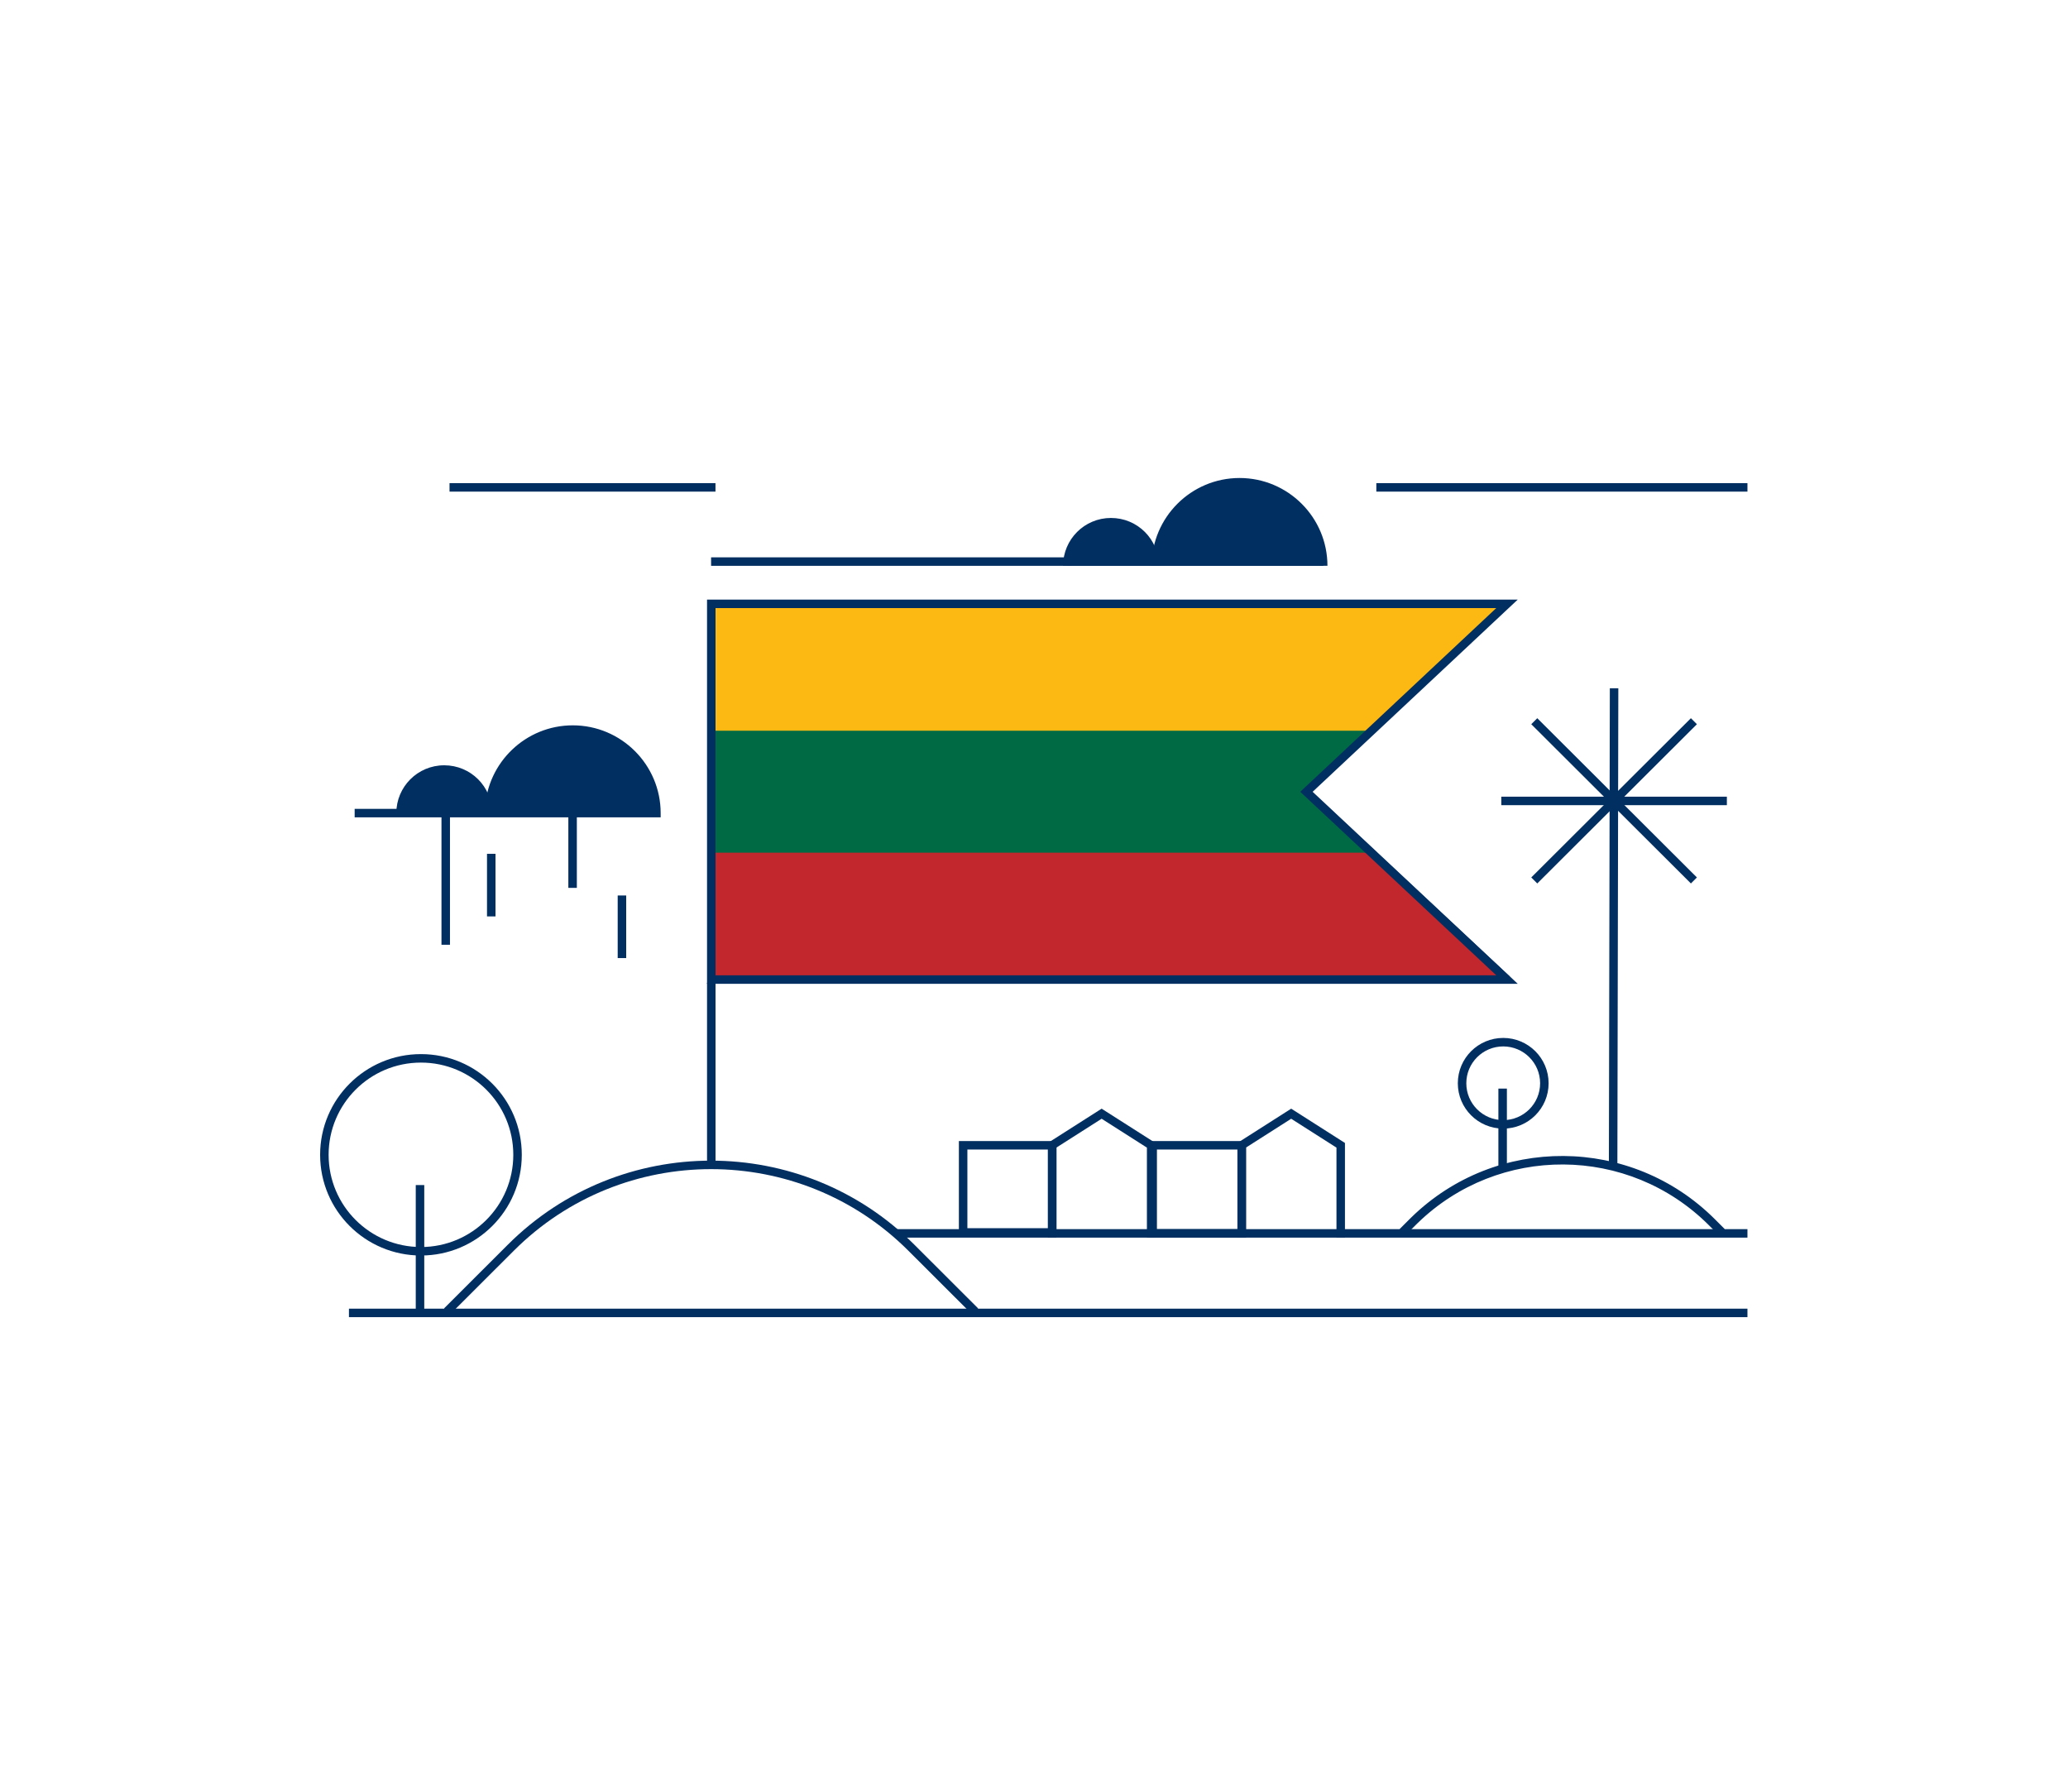 <svg width="636" height="551" viewBox="0 0 636 551" fill="none" xmlns="http://www.w3.org/2000/svg">
<path d="M150.436 250.025C150.436 235.867 161.978 224.342 176.156 224.342C190.335 224.342 201.877 235.867 201.877 250.025H109.072" fill="#022F61"/>
<path d="M176.156 223.037C191.056 223.037 203.183 235.146 203.183 250.025V251.329H109.072V248.72H149.161C149.845 234.445 161.694 223.037 176.156 223.037ZM176.156 225.646C163.138 225.646 152.46 235.886 151.778 248.72H200.534C199.853 235.886 189.175 225.646 176.156 225.646Z" fill="#022F61"/>
<path d="M123.193 250.024C123.193 242.653 129.169 236.627 136.61 236.627C144.051 236.627 150.027 242.595 150.027 250.024" fill="#022F61"/>
<path d="M136.611 235.322C144.773 235.322 151.334 241.874 151.334 250.025H148.721C148.721 243.315 143.33 237.932 136.611 237.932C129.895 237.932 124.5 243.37 124.5 250.025H121.887C121.887 241.936 128.444 235.322 136.611 235.322Z" fill="#022F61"/>
<path d="M537.415 402.408V405.018H107.316V402.408H537.415Z" fill="#022F61"/>
<path d="M220.057 302.209V357.437H217.443V302.209H220.057Z" fill="#022F61"/>
<path d="M537.414 377.954V380.563H275.816V377.954H537.414Z" fill="#022F61"/>
<path d="M355.496 173.97C355.496 159.812 367.038 148.287 381.216 148.287C395.395 148.287 406.937 159.812 406.937 173.97" fill="#022F61"/>
<path d="M381.217 146.982C396.117 146.982 408.244 159.092 408.244 173.97H405.631C405.631 160.533 394.674 149.592 381.217 149.592C367.76 149.592 356.803 160.533 356.803 173.97H354.189C354.189 159.092 366.317 146.982 381.217 146.982Z" fill="#022F61"/>
<path d="M328.254 173.97C328.254 166.599 334.23 160.573 341.671 160.573C349.111 160.573 355.087 166.54 355.087 173.97" fill="#022F61"/>
<path d="M341.669 159.268C349.831 159.268 356.392 165.82 356.392 173.97H353.779C353.779 167.261 348.388 161.878 341.669 161.878C334.954 161.878 329.559 167.316 329.559 173.97H326.945C326.945 165.882 333.503 159.268 341.669 159.268Z" fill="#022F61"/>
<path d="M220.039 148.562V151.172H138.25V148.562H220.039Z" fill="#022F61"/>
<path d="M537.414 148.562V151.172H423.283V148.562H537.414Z" fill="#022F61"/>
<path d="M455.046 195.113L402.942 243.011L464.368 300.32L462.584 302.227L399.1 242.997L453.276 193.194L455.046 195.113Z" fill="#022F61"/>
<path d="M413.634 351.456V380.545H411.021V352.886L397.095 344.008L383.168 352.886V380.545H380.555V351.456L397.095 340.912L413.634 351.456Z" fill="#022F61"/>
<path d="M355.339 351.456V380.545H352.726V352.886L338.8 344.008L324.873 352.886V380.545H322.26V351.456L338.8 340.912L355.339 351.456Z" fill="#022F61"/>
<mask id="mask0_2870_16280" style="mask-type:luminance" maskUnits="userSpaceOnUse" x="218" y="185" width="246" height="117">
<path d="M401.783 243.472L463.476 185.671H218.752V301.215H463.476L401.783 243.472Z" fill="white"/>
</mask>
<g mask="url(#mask0_2870_16280)">
<path d="M471.093 224.575H217.463V262.369H471.093V224.575Z" fill="#006A44"/>
<path d="M471.093 262.193H217.463V299.986H471.093V262.193Z" fill="#C1272D"/>
<path d="M471.093 186.899H217.463V224.692H471.093V186.899Z" fill="#FDB913"/>
</g>
<path d="M466.777 184.366L403.69 243.471L466.779 302.52H217.443V184.366H466.777ZM220.057 299.91H460.17L399.871 243.472L460.172 186.976H220.057V299.91Z" fill="#022F61"/>
<path d="M434.103 374.282C460.085 348.986 501.647 349.187 527.382 374.884L530.429 377.926L528.581 379.772L525.534 376.729C500.812 352.043 460.887 351.85 435.927 376.151L435.34 376.729L432.293 379.772L430.445 377.926L433.492 374.884L434.103 374.282Z" fill="#022F61"/>
<path d="M156.192 382.724C190.683 348.282 246.702 348.282 281.193 382.724L300.82 402.322L298.972 404.168L279.345 384.569C245.874 351.146 191.511 351.146 158.04 384.569L138.413 404.168L136.565 402.322L156.192 382.724Z" fill="#022F61"/>
<path d="M138.385 249.791V290.509H135.771V249.791H138.385Z" fill="#022F61"/>
<path d="M152.389 262.544V281.792H149.775V262.544H152.389Z" fill="#022F61"/>
<path d="M192.58 275.356V294.604H189.967V275.356H192.58Z" fill="#022F61"/>
<path d="M177.405 232.298V273.016H174.791V232.298H177.405Z" fill="#022F61"/>
<path d="M497.707 211.649L497.414 359.194L494.801 359.189L495.094 211.643L497.707 211.649Z" fill="#022F61"/>
<path d="M531.086 244.975V247.585H461.717V244.975H531.086Z" fill="#022F61"/>
<path d="M521.874 269.812L520.027 271.658L470.93 222.691L472.777 220.844L521.874 269.812Z" fill="#022F61"/>
<path d="M521.874 222.691L472.777 271.658L470.93 269.812L520.027 220.844L521.874 222.691Z" fill="#022F61"/>
<path d="M406.938 171.378V173.988H218.693V171.378H406.938Z" fill="#022F61"/>
<path d="M157.86 355.097C157.86 339.436 145.146 326.74 129.462 326.74C113.779 326.74 101.065 339.436 101.065 355.097C101.065 370.758 113.779 383.453 129.462 383.453C145.146 383.453 157.86 370.758 157.86 355.097ZM160.473 355.097C160.473 372.199 146.589 386.062 129.462 386.062C112.336 386.062 98.451 372.199 98.451 355.097C98.451 337.995 112.336 324.13 129.462 324.13C146.589 324.131 160.473 337.995 160.473 355.097Z" fill="#022F61"/>
<path d="M130.477 364.399V404.064H127.863V364.399H130.477Z" fill="#022F61"/>
<path d="M473.652 333.099C473.652 326.841 468.571 321.768 462.303 321.768C456.036 321.768 450.956 326.841 450.955 333.099C450.955 339.358 456.036 344.431 462.303 344.431C468.571 344.431 473.652 339.358 473.652 333.099ZM476.265 333.099C476.265 340.799 470.014 347.041 462.303 347.041C454.593 347.04 448.342 340.799 448.342 333.099C448.342 325.4 454.593 319.158 462.303 319.158C470.014 319.158 476.265 325.4 476.265 333.099Z" fill="#022F61"/>
<path d="M463.434 334.737V359.251H460.82V334.737H463.434Z" fill="#022F61"/>
<path d="M383.226 350.866V380.563H353.193V350.866H383.226ZM355.807 377.954H380.613V353.476H355.807V377.954Z" fill="#022F61"/>
<path d="M324.931 350.867V380.271H294.898V350.867H324.931ZM297.512 377.662H322.318V353.476H297.512V377.662Z" fill="#022F61"/>
</svg>

